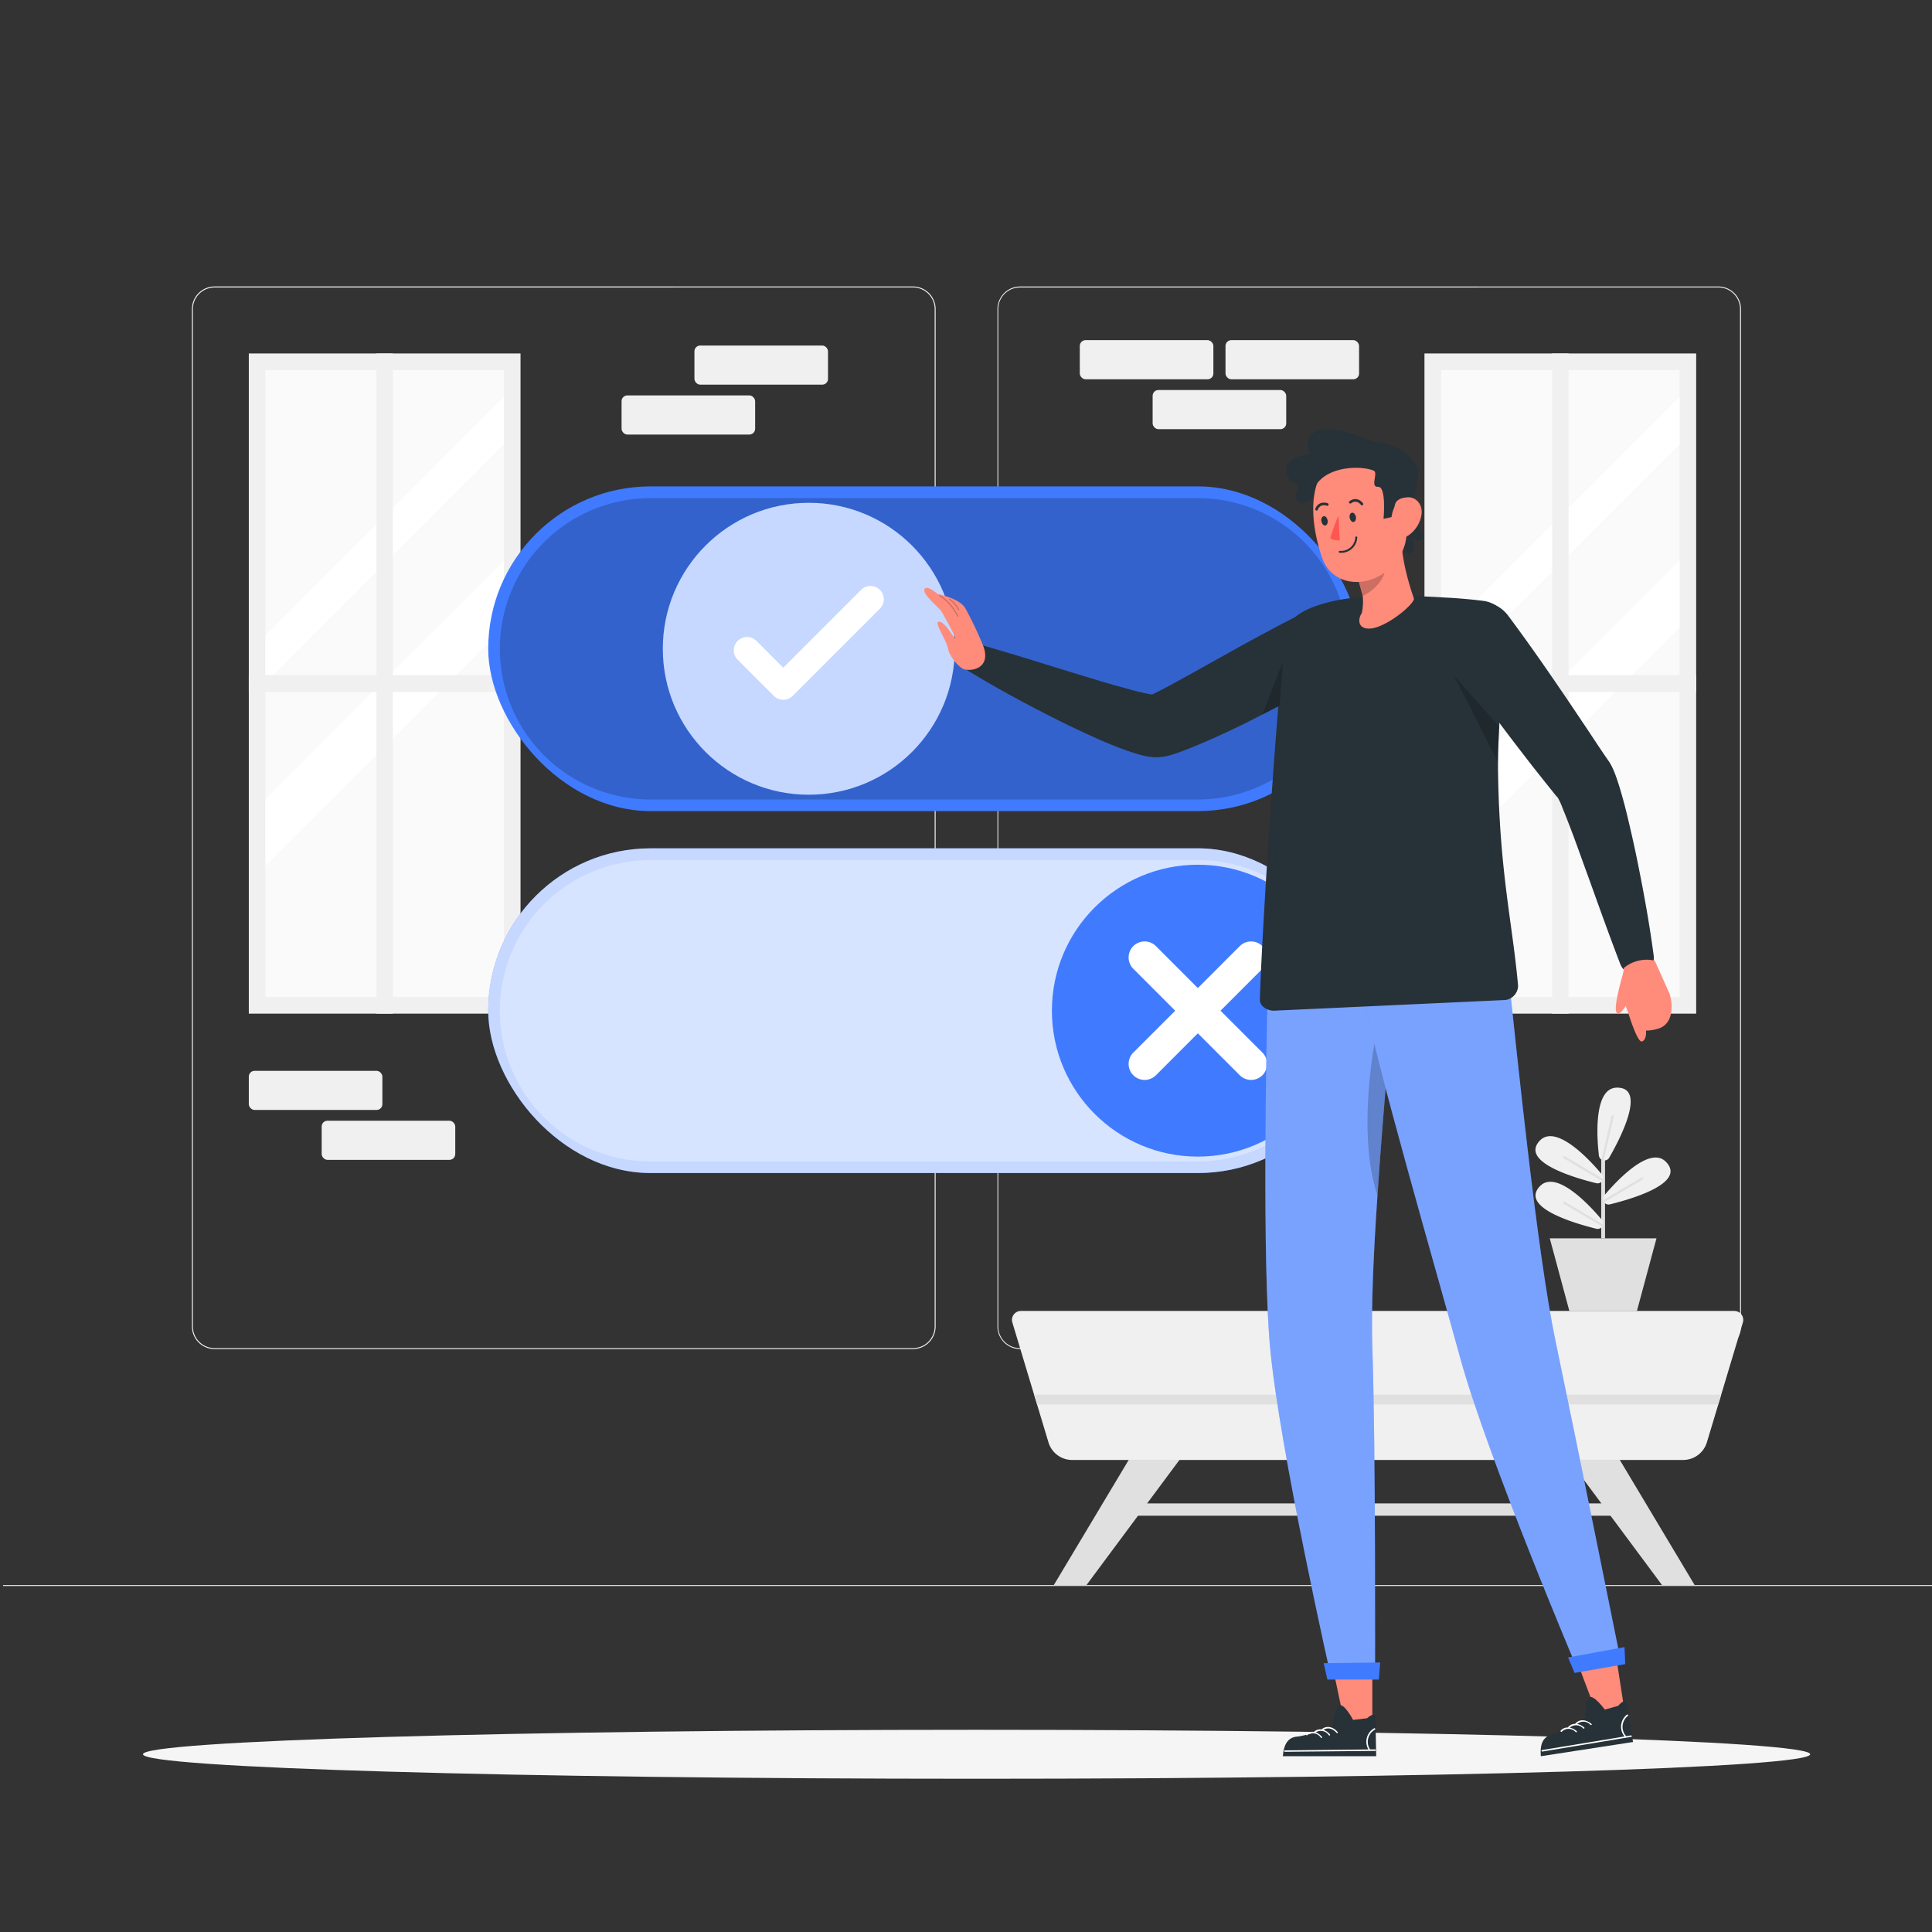 <svg xmlns="http://www.w3.org/2000/svg" viewBox="0 0 500 500"><rect x="0" y="0" width="500" height="500" fill="#333333" stroke="none"/><g id="freepik--background-complete--inject-1059"><path d="M444.71,349.14H264a5.87,5.87,0,0,1-5.86-5.86V80A5.87,5.87,0,0,1,264,74.15H444.71A5.87,5.87,0,0,1,450.57,80V343.28A5.87,5.87,0,0,1,444.71,349.14ZM264,74.4A5.61,5.61,0,0,0,258.35,80V343.28a5.61,5.61,0,0,0,5.61,5.61H444.71a5.61,5.61,0,0,0,5.61-5.61V80a5.61,5.61,0,0,0-5.61-5.61Z" style="fill:#f0f0f0"></path><path d="M236.28,349.14H55.53a5.87,5.87,0,0,1-5.86-5.86V80a5.87,5.87,0,0,1,5.86-5.86H236.28A5.87,5.87,0,0,1,242.14,80V343.28A5.87,5.87,0,0,1,236.28,349.14ZM55.53,74.4A5.61,5.61,0,0,0,49.92,80V343.28a5.61,5.61,0,0,0,5.61,5.61H236.28a5.61,5.61,0,0,0,5.61-5.61V80a5.61,5.61,0,0,0-5.61-5.61Z" style="fill:#f0f0f0"></path><rect x="0.79" y="410.21" width="500" height="0.25" style="fill:#e0e0e0"></rect><rect x="179.72" y="89.42" width="34.57" height="10.13" rx="1.5" transform="translate(394.01 188.97) rotate(180)" style="fill:#f0f0f0"></rect><rect x="160.86" y="102.34" width="34.57" height="10.13" rx="1.5" transform="translate(356.29 214.8) rotate(180)" style="fill:#f0f0f0"></rect><rect x="64.39" y="277.13" width="34.57" height="10.13" rx="1.5" style="fill:#f0f0f0"></rect><rect x="83.25" y="290.04" width="34.57" height="10.13" rx="1.5" style="fill:#f0f0f0"></rect><rect x="279.45" y="88.03" width="34.57" height="10.13" rx="1.5" style="fill:#f0f0f0"></rect><rect x="317.16" y="88.03" width="34.57" height="10.13" rx="1.5" style="fill:#f0f0f0"></rect><rect x="298.3" y="100.94" width="34.57" height="10.13" rx="1.5" style="fill:#f0f0f0"></rect><rect x="368.65" y="91.48" width="70.32" height="170.85" style="fill:#f0f0f0"></rect><rect x="372.94" y="95.77" width="61.74" height="162.27" style="fill:#fafafa"></rect><polygon points="434.68 102.72 434.68 114.97 372.94 176.72 372.94 164.46 434.68 102.72" style="fill:#fff"></polygon><polygon points="434.68 145.09 434.68 162.37 372.94 224.11 372.94 206.82 434.68 145.09" style="fill:#fff"></polygon><rect x="401.69" y="91.48" width="4.25" height="170.85" style="fill:#f0f0f0"></rect><rect x="368.65" y="174.72" width="70.32" height="4.36" style="fill:#f0f0f0"></rect><rect x="64.39" y="91.48" width="70.32" height="170.85" style="fill:#f0f0f0"></rect><rect x="68.68" y="95.77" width="61.74" height="162.27" style="fill:#fafafa"></rect><polygon points="130.42 102.72 130.42 114.97 68.68 176.72 68.68 164.46 130.42 102.72" style="fill:#fff"></polygon><polygon points="130.42 145.09 130.42 162.37 68.68 224.11 68.68 206.82 130.42 145.09" style="fill:#fff"></polygon><rect x="97.42" y="91.48" width="4.25" height="170.85" style="fill:#f0f0f0"></rect><rect x="64.39" y="174.72" width="70.32" height="4.36" style="fill:#f0f0f0"></rect><path d="M451.05,342.27,445.43,361l-.75,2.51-2.94,9.76a6.42,6.42,0,0,1-6.14,4.57H277.47a6.4,6.4,0,0,1-6.13-4.57l-2.94-9.76-.76-2.51L262,342.27a2.32,2.32,0,0,1,2.22-3H448.83A2.32,2.32,0,0,1,451.05,342.27Z" style="fill:#f0f0f0"></path><polygon points="445.43 360.95 444.68 363.46 268.4 363.46 267.64 360.95 445.43 360.95" style="fill:#e0e0e0"></polygon><rect x="285.37" y="389.08" width="139.97" height="3.19" style="fill:#e0e0e0"></rect><polygon points="292.13 377.79 272.73 410.21 281.18 410.21 305.27 377.79 292.13 377.79" style="fill:#e0e0e0"></polygon><polygon points="419.18 377.79 438.57 410.21 430.13 410.21 406.04 377.79 419.18 377.79" style="fill:#e0e0e0"></polygon><path d="M415.38,320.48V299.14a.49.49,0,0,0-.49-.49.5.5,0,0,0-.5.49v21.34Z" style="fill:#e0e0e0"></path><polygon points="401.7 322.79 402.18 324.54 402.28 324.92 406.15 339.29 423.63 339.29 427.5 324.92 427.6 324.54 428.07 322.79 428.18 322.42 428.7 320.48 401.08 320.48 401.6 322.42 401.7 322.79" style="fill:#e0e0e0"></polygon><path d="M413.12,306.21a1.43,1.43,0,0,0,1.5-.56,1.6,1.6,0,0,0,.24-.53,1.55,1.55,0,0,0,0-.31,1.45,1.45,0,0,0-.33-.91c-1.89-2.29-11.47-13.37-16-8.74C393.17,300.76,407.88,304.93,413.12,306.21Z" style="fill:#f0f0f0"></path><path d="M404.65,299.75l10,5.9a1.6,1.6,0,0,0,.24-.53l-9.92-5.87a.29.29,0,0,0-.39.1A.28.28,0,0,0,404.65,299.75Z" style="fill:#e0e0e0"></path><path d="M414.89,310.3a1.53,1.53,0,0,0,0,.3,1.35,1.35,0,0,0,.24.53,1.43,1.43,0,0,0,1.5.56c5.23-1.28,19.95-5.45,14.52-11-4.49-4.64-14.07,6.44-16,8.73A1.4,1.4,0,0,0,414.89,310.3Z" style="fill:#f0f0f0"></path><path d="M414.92,310.6a1.35,1.35,0,0,0,.24.53l10-5.9a.28.28,0,0,0,.1-.39.29.29,0,0,0-.39-.11Z" style="fill:#e0e0e0"></path><path d="M413.8,299.06a1.45,1.45,0,0,0,.43.87,2,2,0,0,0,.24.19,1.39,1.39,0,0,0,.55.19,1.42,1.42,0,0,0,1.44-.7c2.69-4.67,9.82-18.2,2-18.13C412,281.53,413.44,296.11,413.8,299.06Z" style="fill:#f0f0f0"></path><path d="M414.47,300.12a1.39,1.39,0,0,0,.55.19L417.63,289a.3.3,0,0,0-.22-.35.29.29,0,0,0-.34.22Z" style="fill:#e0e0e0"></path><path d="M413.12,318a1.4,1.4,0,0,0,1.5-.56,1.32,1.32,0,0,0,.27-.83,1.43,1.43,0,0,0-.33-.91c-1.89-2.29-11.47-13.37-16-8.74C393.17,312.53,407.88,316.7,413.12,318Z" style="fill:#f0f0f0"></path><path d="M404.65,311.52l10,5.89a1.55,1.55,0,0,0,.24-.52L404.94,311a.28.28,0,0,0-.39.1A.28.28,0,0,0,404.65,311.52Z" style="fill:#e0e0e0"></path></g><g id="freepik--button-2--inject-1059"><path d="M468.48,454c0,3.5-96.59,6.34-215.74,6.34S37,457.52,37,454s96.59-6.33,215.74-6.33S468.48,450.52,468.48,454Z" style="fill:#f5f5f5"></path><rect x="126.35" y="219.55" width="225.71" height="84.03" rx="42.02" style="fill:#407BFF"></rect><rect x="126.35" y="219.55" width="225.71" height="84.03" rx="42.02" style="fill:#fff;opacity:0.7"></rect><path d="M168.36,300.58a39,39,0,0,1,0-78H310a39,39,0,1,1,0,78Z" style="fill:#fff;opacity:0.3"></path><circle cx="310" cy="261.56" r="37.77" style="fill:#407BFF"></circle><path d="M326.71,272.41a4.14,4.14,0,1,1-5.86,5.86L310,267.42l-10.84,10.85a4.14,4.14,0,1,1-5.86-5.86l10.84-10.84L293.3,250.72a4.14,4.14,0,0,1,5.86-5.86L310,255.71l10.85-10.85a4.14,4.14,0,0,1,5.86,5.86l-10.84,10.85Z" style="fill:#fff"></path></g><g id="freepik--button-1--inject-1059"><rect x="126.35" y="125.88" width="225.71" height="84.03" rx="42.02" style="fill:#407BFF"></rect><path d="M168.36,206.91a39,39,0,0,1,0-78H310a39,39,0,1,1,0,78Z" style="opacity:0.2"></path><circle cx="209.31" cy="167.9" r="37.77" style="fill:#407BFF"></circle><circle cx="209.31" cy="167.9" r="37.77" style="fill:#fff;opacity:0.7"></circle><path d="M202.71,181.1h0a3.49,3.49,0,0,1-2.44-1l-9.36-9.36a3.44,3.44,0,0,1,4.87-4.87l6.93,6.93,20.14-20.14a3.44,3.44,0,0,1,4.87,4.87l-22.58,22.57A3.45,3.45,0,0,1,202.71,181.1Z" style="fill:#fff"></path></g><g id="freepik--Character--inject-1059"><polygon points="355.16 428.82 355.16 446.19 348.14 446.75 344.7 430.48 355.16 428.82" style="fill:#ff8b7b"></polygon><path d="M350.18,445.11s-2.21-4.23-3.51-3.78-1.83,5.59-1.83,5.59-7.07,2.36-9,2.49-3.57,1.24-3.83,5.1h24.15s-.16-8.71-.21-10.2-2.17.37-2.17.37Z" style="fill:#263238"></path><path d="M355.84,447.62a3.62,3.62,0,0,0-1.31,5.09.18.18,0,1,1-.3.19,4,4,0,0,1,1.38-5.61c.2-.13.43.21.23.33Z" style="fill:#fff"></path><path d="M355.88,453.13l-18.94.19-4.41.05c-.24,0-.29-.38,0-.38l18.95-.2,4.4-.05c.25,0,.3.38.05.39Z" style="fill:#fff"></path><path d="M345.88,448.44c-1-1.18-2.43-1.52-3.52-.62-.18.14-.41-.19-.23-.34,1.24-1,2.94-.58,4.06.77.17.2-.14.39-.31.19Z" style="fill:#fff"></path><path d="M343.88,449.07a2.45,2.45,0,0,0-3.52-.63c-.18.15-.41-.18-.23-.33,1.24-1,2.94-.58,4.06.76.17.2-.14.4-.31.2Z" style="fill:#fff"></path><path d="M341.82,449.69a2.46,2.46,0,0,0-3.53-.62c-.18.15-.41-.18-.23-.33,1.24-1,2.94-.58,4.06.76.17.2-.14.39-.3.19Z" style="fill:#fff"></path><path d="M359.37,256.64c-.2,3.1.23,12.62-.19,17.73-.79,9.74-1.85,22.37-2.69,35-1,14.65-1.68,29.32-1.33,39.5.9,26.14.7,85.38.7,85.38H344.52s-13.32-58.88-15.81-85.38c-2.08-22-1-78.57-.63-92.25Z" style="fill:#407BFF"></path><path d="M359.37,256.64c-.2,3.1.23,12.62-.19,17.73-.79,9.74-1.85,22.37-2.69,35-1,14.65-1.68,29.32-1.33,39.5.9,26.14.7,85.38.7,85.38H344.52s-13.32-58.88-15.81-85.38c-2.08-22-1-78.57-.63-92.25Z" style="fill:#fff;opacity:0.3"></path><path d="M359.18,274.37c-.79,9.74-1.85,22.37-2.69,35-5.58-16.52-.4-41.48-.4-41.48Z" style="opacity:0.2"></path><polygon points="356.84 434.67 343.53 434.67 342.56 430.43 357.19 430.25 356.84 434.67" style="fill:#407BFF"></polygon><polygon points="417.77 425.58 420.42 442.75 413.57 444.37 407.69 428.82 417.77 425.58" style="fill:#ff8b7b"></polygon><path d="M415.33,442.44s-2.82-3.85-4-3.2-1,5.8-1,5.8-6.63,3.42-8.56,3.84-3.34,1.78-3,5.63l23.86-3.68s-1.49-8.59-1.76-10.06-2.09.7-2.09.7Z" style="fill:#263238"></path><path d="M421.32,444.05a3.61,3.61,0,0,0-.52,5.23c.16.21-.11.45-.28.24a4,4,0,0,1,.51-5.76c.18-.15.46.14.29.29Z" style="fill:#fff"></path><path d="M422.19,449.49l-18.69,3.09-4.34.72c-.25,0-.35-.34-.11-.38l18.69-3.08,4.34-.72c.25,0,.35.33.11.37Z" style="fill:#fff"></path><path d="M411.6,446.38a2.46,2.46,0,0,0-3.58-.07c-.15.17-.44-.12-.28-.29,1.07-1.2,2.81-1,4.13.13.2.17-.08.41-.27.23Z" style="fill:#fff"></path><path d="M409.72,447.31a2.46,2.46,0,0,0-3.58-.08c-.15.18-.44-.12-.28-.29,1.07-1.2,2.81-1,4.13.13.2.18-.08.41-.27.24Z" style="fill:#fff"></path><path d="M407.77,448.25a2.45,2.45,0,0,0-3.58-.08c-.15.17-.44-.12-.28-.29,1.07-1.2,2.82-1,4.13.13.2.17-.08.41-.27.24Z" style="fill:#fff"></path><path d="M377.83,351.18c7,25.67,30.57,81.2,30.57,81.2l11.17-1.95s-11.64-57.77-17-83.36c-4.84-23.1-10.16-76.15-11.88-91.95l-37.5,3.38c2,13.53,18.82,71.38,24.64,92.68Z" style="fill:#407BFF"></path><path d="M377.83,351.18c7,25.67,30.57,81.2,30.57,81.2l11.17-1.95s-11.64-57.77-17-83.36c-4.84-23.1-10.16-76.15-11.88-91.95l-37.5,3.38c2,13.53,18.82,71.38,24.64,92.68Z" style="fill:#fff;opacity:0.3"></path><polygon points="420.61 430.67 407.5 432.95 405.81 428.94 420.42 426.27 420.61 430.67" style="fill:#407BFF"></polygon><path d="M392.88,255.12a3.8,3.8,0,0,1-3.25,3.68l-59.83,2.76c-1.75.08-3.8-1.12-3.75-2.87.6-20.64,5.41-91.65,7-96.13,2-5.5,13.07-7.48,17.91-7.92a171.66,171.66,0,0,1,22.94,0c3.73.18,7.13.51,9.95.86a7.62,7.62,0,0,1,6.6,8.77A217.93,217.93,0,0,0,388,188.08l-.06,1.15c-.13,2.69-.25,5.35-.26,8,0,.52,0,1.05,0,1.57C388,225.5,391.41,238.59,392.88,255.12Z" style="fill:#263238"></path><path d="M388,188.08l-.06,1.15c-.13,2.69-.25,5.35-.26,8l-11.51-22.59Z" style="opacity:0.2"></path><path d="M355,114.21s-10.37-4.89-14.66-2.47c-3.37,1.9-1.12,5.81-1.12,5.81s-6.33.2-6.33,4.2a3.57,3.57,0,0,0,3.41,3.59s-2.25,3.86.22,4.75,5.36-4.21,5.36-4.21Z" style="fill:#263238"></path><path d="M366,134.27s2.73,3.95,2.18,5c-.82,1.64-3-.22-3-.22s2,2.69,0,4-3.25-5.27-3.25-5.27Z" style="fill:#263238"></path><path d="M350.33,114.68a15.93,15.93,0,0,1,12.54,2c2.41,1.58,4.41,3.82,4.05,6.86-.85,7.08-4,18.73-4,18.73l-22.81-13.91s-1-6,1.9-9.7C343.5,116.73,347.17,115.46,350.33,114.68Z" style="fill:#263238"></path><path d="M351.55,150.05h0l0,.09,1.11,4.07a12.78,12.78,0,0,1,.05,2.47,14.09,14.09,0,0,1-.28,2c-.89,1.23-1.3,4,1.89,4,4,0,11.37-5.94,11.62-7.72-1.9-5.49-3.5-11.91-3.24-17.17l-4.56,5Z" style="fill:#ff8b7b"></path><g style="opacity:0.2"><path d="M351.58,150.15l1.11,4.07c2.51-1.17,5.13-3.66,5.71-6.35.41-1.94-.47-3.74-1.26-3.83Z"></path></g><path d="M341.33,141.67c.24.89.51,1.76.81,2.62,2.59,7.6,12,8.22,17.79,2.56l0,0a13.86,13.86,0,0,0,1.46-1.66c3.67-4.91,2.71-8.66,2.09-17.18A11.64,11.64,0,0,0,346,118.65C338.93,122.72,338.87,132.81,341.33,141.67Z" style="fill:#ff8b7b"></path><path d="M346.93,143.07h-.23a.26.26,0,0,1-.23-.28.25.25,0,0,1,.28-.23,3.67,3.67,0,0,0,4-3.51.26.26,0,0,1,.29-.22.27.27,0,0,1,.22.29A4.18,4.18,0,0,1,346.93,143.07Z" style="fill:#263238"></path><path d="M363.6,128.79s-2.57.14-2.67,2.34.13,2.49.13,2.49l-3,.65s.8-8.4-1.41-8.28.17-3.67-1.16-4.21c-3.15-1.27-11.7-1.31-15,3.85,0,0,.85-5.08,4.89-7.84s12.21-3.37,15.53.62S363.6,128.79,363.6,128.79Z" style="fill:#263238"></path><path d="M367.89,133.14a8.09,8.09,0,0,1-3.21,5.3c-2.3,1.68-4.44-.15-4.62-2.84-.17-2.42.83-6.2,3.54-6.81s4.66,1.74,4.29,4.35" style="fill:#ff8b7b"></path><path d="M350.91,133.78c.09.67-.19,1.26-.62,1.32s-.86-.44-1-1.1.19-1.26.63-1.32.86.44,1,1.1" style="fill:#263238"></path><path d="M343.6,134.68c.09.67-.19,1.26-.63,1.32s-.86-.44-1-1.1.19-1.26.63-1.31.86.43,1,1.09" style="fill:#263238"></path><path d="M340.77,132.14a.34.34,0,0,0,.27-.21,1.74,1.74,0,0,1,.92-1.05,2,2,0,0,1,1.39,0,.34.34,0,0,0,.27-.63,2.74,2.74,0,0,0-1.92,0,2.37,2.37,0,0,0-1.29,1.42.33.33,0,0,0,.19.44A.32.32,0,0,0,340.77,132.14Z" style="fill:#263238"></path><path d="M352.52,130.79a.35.35,0,0,0,.14-.06.34.34,0,0,0,.09-.47,2.73,2.73,0,0,0-1.59-1.07,2.42,2.42,0,0,0-1.86.49.34.34,0,1,0,.39.55,1.77,1.77,0,0,1,1.34-.37,2,2,0,0,1,1.16.78A.35.35,0,0,0,352.52,130.79Z" style="fill:#263238"></path><path d="M346.41,133.41a48.8,48.8,0,0,0-2.08,5.68c-.1.78,2.39.76,2.39.76Z" style="fill:#ff5652"></path><path d="M352.24,153.41h0Z"></path><path d="M390.06,159c4.74,6.32,9.27,12.8,13.72,19.33,2.24,3.25,4.41,6.55,6.62,9.81l3.25,4.9,1.61,2.39.8,1.16.38.54.26.43.22.39.17.32.29.59.23.52c.55,1.32.9,2.37,1.24,3.43s.63,2.07.92,3.08c.57,2,1.08,4,1.55,6,.94,3.94,1.82,7.85,2.6,11.78,1.58,7.84,3,15.68,4.05,23.62a4.49,4.49,0,0,1-8.64,2.21v0c-2.84-7.38-5.5-14.85-8.16-22.24-1.35-3.69-2.66-7.39-4-11-.69-1.81-1.37-3.61-2.06-5.34-.35-.87-.7-1.72-1-2.52a21,21,0,0,0-1-2.06,1.46,1.46,0,0,0-.09-.15s-.05-.07-.05-.06h0l0,.08.06.11c0,.08.1.16.16.24l0-.05-.14-.16-.28-.33-.54-.66-1.91-2.38-3.73-4.7c-2.43-3.15-4.86-6.28-7.24-9.45-4.76-6.34-9.42-12.74-13.86-19.31A9,9,0,0,1,390.05,159Z" style="fill:#263238"></path><path d="M420.33,250.94s-2.73,9-2.07,10.87,2.77-2,2.77-2Z" style="fill:#ff8b7b"></path><path d="M428.25,248.61,432,257c.9,2.42-6.67,7-10,5.27-2.66-1.39-1.78-11.74-1.78-11.74A9.31,9.31,0,0,1,428.25,248.61Z" style="fill:#ff8b7b"></path><path d="M432,257c1,2.7,1.27,8.18-3.09,9.28a10.29,10.29,0,0,1-2.92.43s.23,2.41-1.05,2.82-3.86-8.4-3.86-8.4Z" style="fill:#ff8b7b"></path><path d="M344.31,175.19c-4.34,2.64-8.73,5.1-13.2,7.46q-2.19,1.15-4.41,2.27c-1.29.66-2.58,1.31-3.88,2-3.69,1.8-7.4,3.55-11.26,5.22-1.94.82-3.89,1.63-6.09,2.44-.53.2-1.16.4-1.79.61l-1.07.33-.75.18-.37.09-.2,0-.46.08c-.31,0-.66.09-.93.11l-.63,0a9.55,9.55,0,0,1-1-.05c-.33,0-.53-.05-.78-.08l-.67-.11a20.74,20.74,0,0,1-2.11-.5,68,68,0,0,1-6.43-2.26c-2-.78-3.91-1.63-5.8-2.49-3.79-1.71-7.48-3.49-11.13-5.36-7.3-3.72-14.44-7.62-21.43-11.92l2.93-6.6c7.79,2.2,15.51,4.62,23.18,7,3.84,1.16,7.66,2.35,11.44,3.45l5.62,1.56c1.74.46,3.53.89,5,1.12l.07,0c.32-.15.64-.29,1-.49,1.53-.74,3.24-1.66,4.93-2.59,3.41-1.85,6.88-3.8,10.35-5.74,6.95-3.89,14-7.8,21.11-11.4Z" style="fill:#263238"></path><path d="M332.06,171.15l-.89,11.23-.06.27q-2.19,1.15-4.41,2.27Z" style="opacity:0.2"></path><path d="M249.7,173.27c2.88.52,6.76-1.08,4.69-6.27a93.48,93.48,0,0,0-4.5-9.47c-1.39-2.68-7.22-3.8-7.22-3.8s-3-2.58-3.44-1.18,4,4.84,4.52,5.84c1.73,3.12,3.51,6.26,3.43,6.82s-2.15-3.92-4-4.3,1.79,4.76,2.15,6.89S248.36,173,249.7,173.27Z" style="fill:#ff8b7b"></path><path d="M243.28,154a13,13,0,0,1,4.7,5.38c.08.17-.18.33-.26.16a12.8,12.8,0,0,0-4.59-5.27c-.16-.11,0-.38.15-.27Z" style="opacity:0.2"></path><path d="M248,157.91a8,8,0,0,0-2.38-2.74c-.15-.12.06-.34.22-.22a8.25,8.25,0,0,1,2.42,2.8c.1.18-.17.34-.26.16Z" style="opacity:0.2"></path></g></svg>
